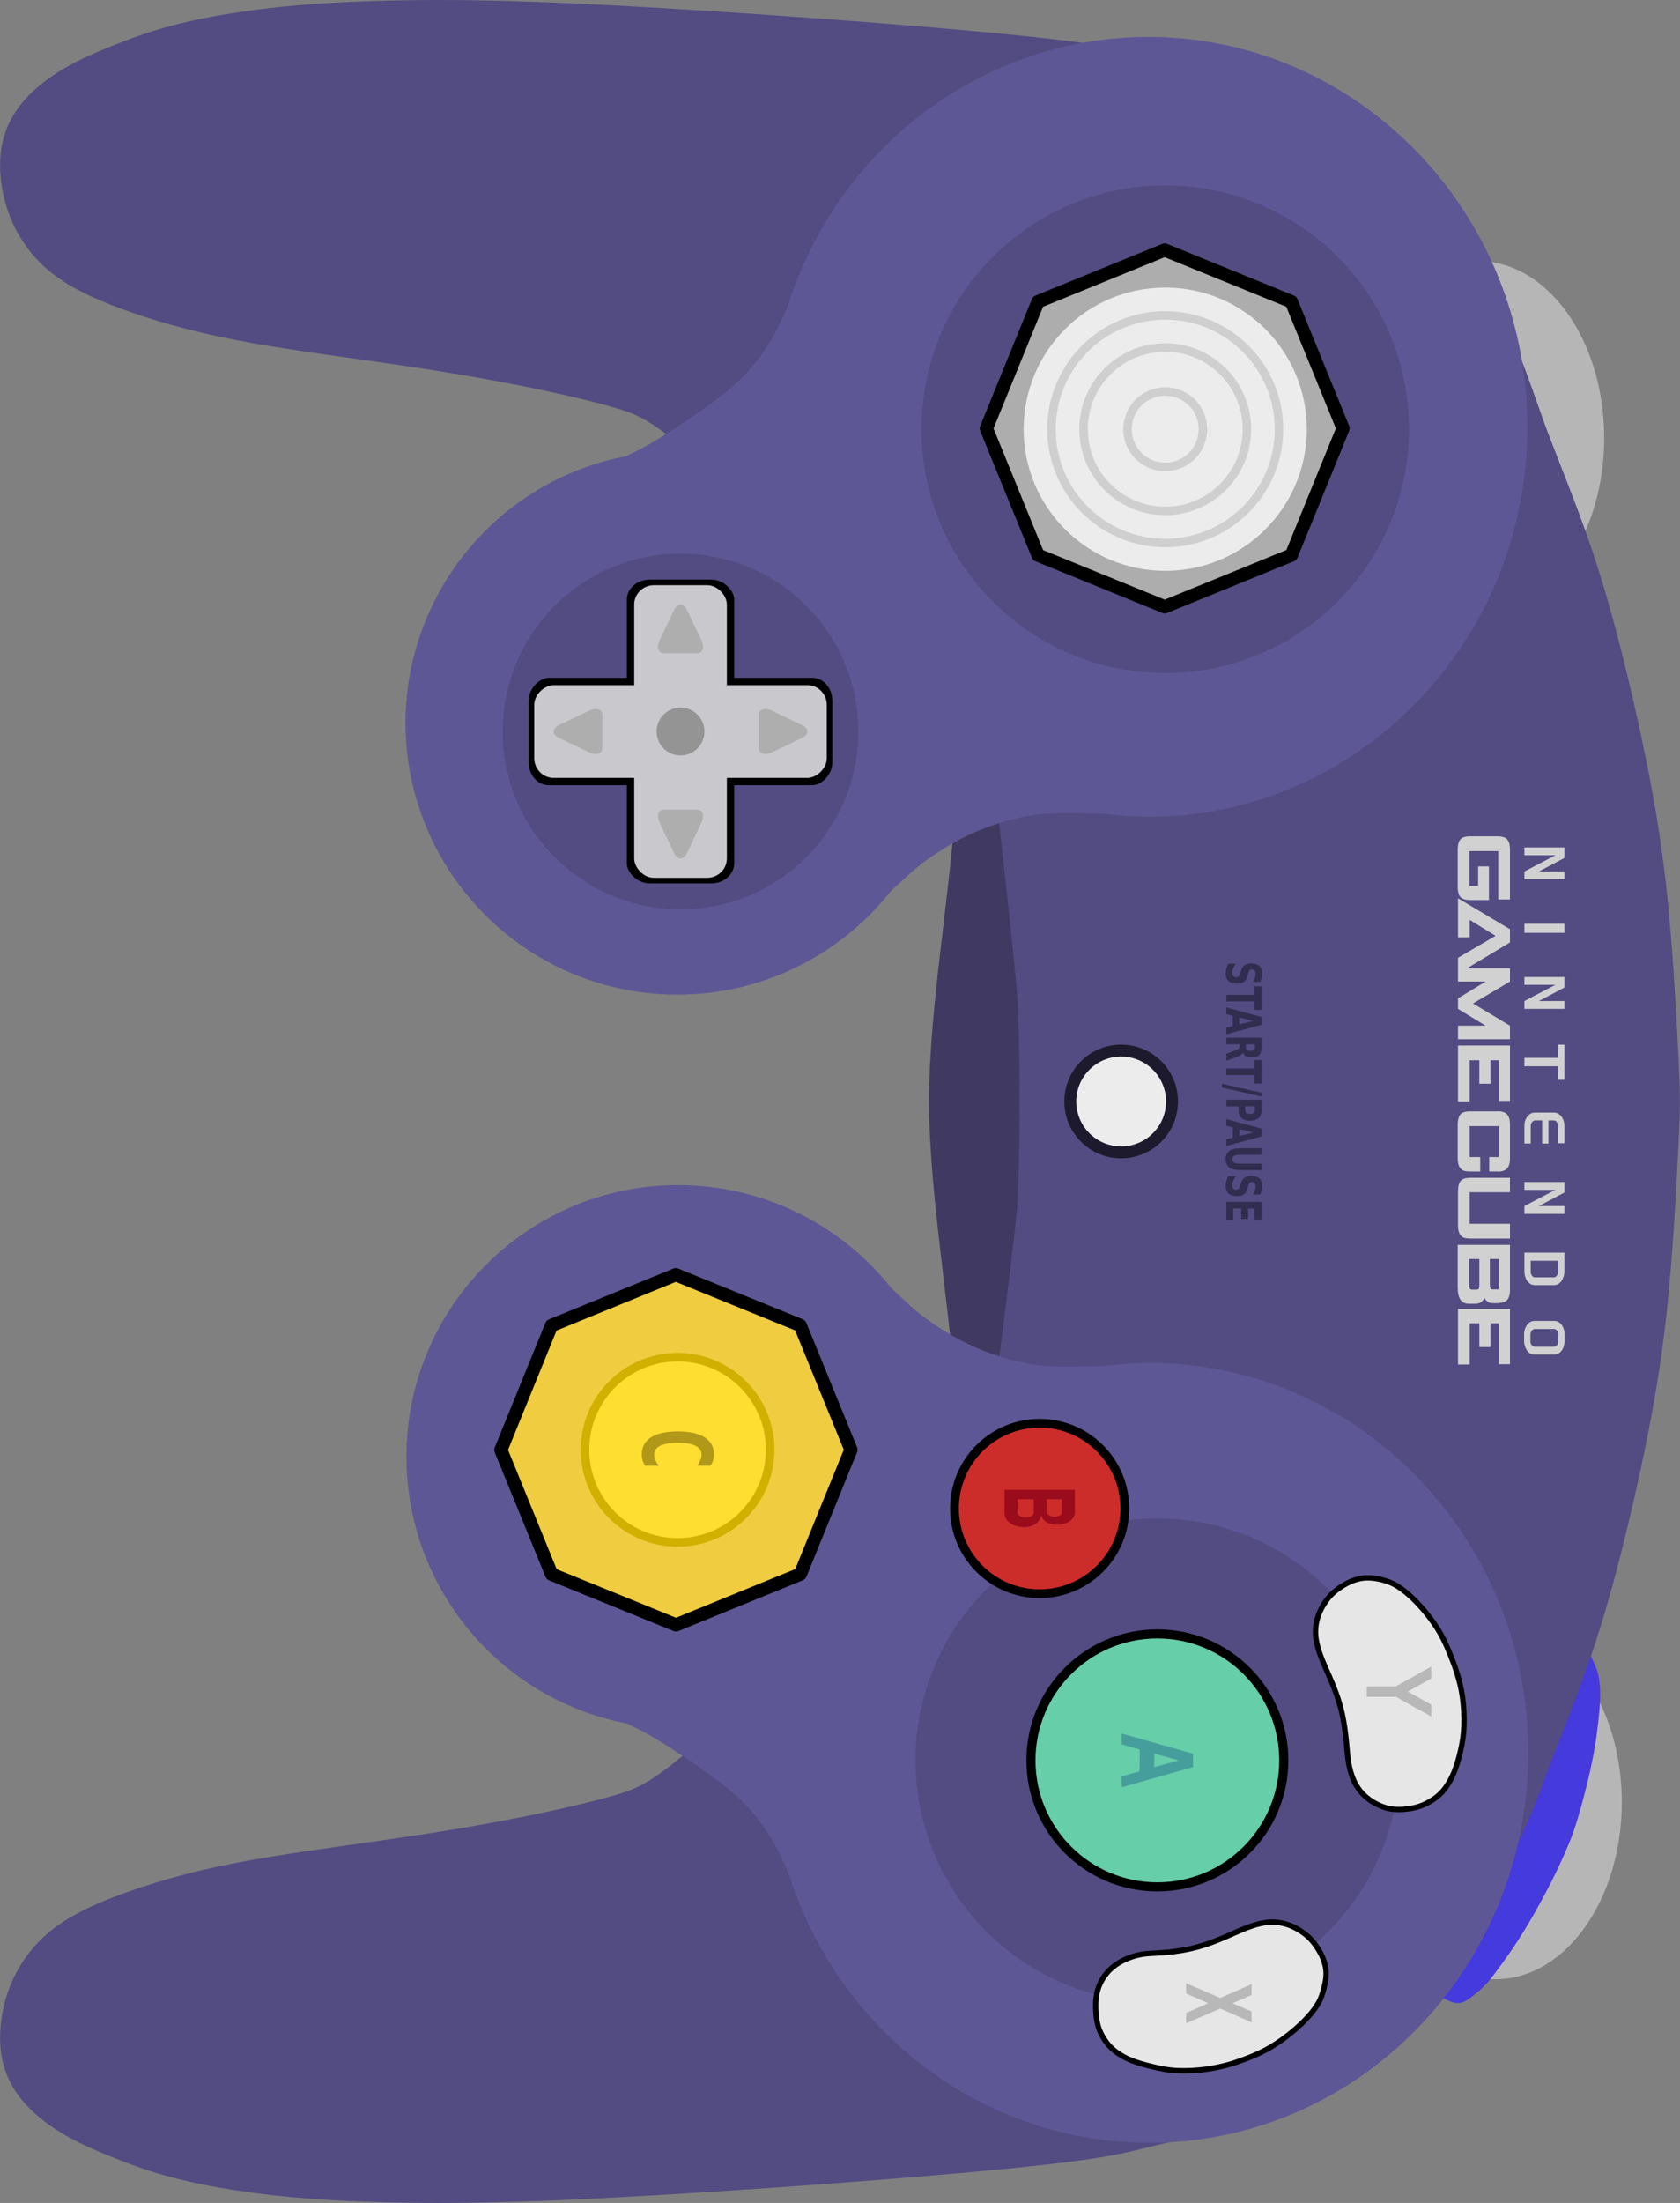 <?xml version="1.0" encoding="UTF-8" standalone="no"?>
<svg
   width="473"
   height="620"
   version="1.1"
   viewBox="0 0 473 620"
   id="svg2"
   xmlns="http://www.w3.org/2000/svg"
   xmlns:svg="http://www.w3.org/2000/svg"
   xmlns:rdf="http://www.w3.org/1999/02/22-rdf-syntax-ns#"
   xmlns:cc="http://creativecommons.org/ns#"
   xmlns:dc="http://purl.org/dc/elements/1.1/"
   xmlns:bx="https://www.boxy-svg.com/bx">
  <rect x="0" y="0" width="473" height="620" fill="#808080" stroke="none"/>
  <defs
     id="defs6" />
  <g
     id="g245764">
    <ellipse
       style="fill:#b6b6b6;fill-opacity:1;fill-rule:evenodd;stroke:none;stroke-width:3.391;stroke-linejoin:round;stroke-miterlimit:2;stroke-dasharray:none;stroke-opacity:1;stop-color:#000000"
       id="path41370-9"
       cx="-507.215"
       cy="-421.066"
       rx="49.808"
       ry="35.549"
       transform="matrix(0,-1,-1,0,0,0)" />
    <path
       style="fill:#453ade;fill-opacity:1;stroke:none;stroke-width:0.996px;stroke-linecap:butt;stroke-linejoin:miter;stroke-opacity:1"
       d="m 440.49,481.328 c 6.936,-16.113 7.046,-15.937 7.459,-15.119 0.413,0.818 1.13,2.277 1.601,3.628 0.47,1.351 0.684,2.54 0.824,3.855 0.14,1.315 0.204,2.786 0.134,4.642 -0.07,1.856 -0.273,4.127 -0.551,6.561 -0.279,2.435 -0.633,5.033 -1.131,7.855 -0.498,2.822 -1.14,5.866 -2.015,9.423 -0.875,3.556 -1.984,7.624 -2.887,10.547 -0.903,2.923 -1.602,4.701 -2.447,6.716 -0.845,2.015 -1.848,4.292 -2.919,6.553 -1.071,2.261 -2.214,4.518 -3.543,7.017 -1.33,2.499 -2.846,5.239 -4.404,7.879 -1.559,2.64 -3.161,5.18 -4.665,7.412 -1.505,2.232 -2.913,4.157 -4.124,5.806 -1.211,1.65 -2.226,3.025 -3.341,4.223 -1.115,1.197 -2.329,2.217 -3.3,2.994 -0.971,0.777 -1.698,1.311 -2.361,1.703 -0.664,0.392 -1.263,0.643 -1.976,0.705 -0.712,0.062 -1.592,-0.073 -2.491,-0.421 -0.899,-0.348 -1.845,-0.914 -2.239,-1.128 -0.394,-0.214 -0.237,-0.075 6.723,-16.206 6.96,-16.131 20.721,-48.533 27.657,-64.646 z"
       id="path42269" />
    <ellipse
       style="fill:#b6b6b6;fill-opacity:1;fill-rule:evenodd;stroke:none;stroke-width:3.391;stroke-linejoin:round;stroke-miterlimit:2;stroke-dasharray:none;stroke-opacity:1;stop-color:#000000"
       id="path41370"
       cx="123.283"
       cy="-416.112"
       rx="49.808"
       ry="35.549"
       transform="rotate(90)" />
    <path
       id="path1103"
       style="fill:#524c82;fill-opacity:1;stroke:none;stroke-width:0.996px;stroke-linecap:butt;stroke-linejoin:miter;stroke-opacity:1"
       d="m 472.776,301.835 c -0.265,-5.613 -0.797,-16.839 -1.618,-28.937 -0.822,-12.098 -1.934,-25.069 -4.125,-39.224 -2.191,-14.156 -5.462,-29.497 -8.752,-43.173 -3.291,-13.676 -6.603,-25.685 -10.608,-37.355 -4.005,-11.671 -8.702,-23.003 -11.936,-31.561 C 432.502,113.026 427.131,95.872 420.768,84.146 414.404,72.42 407.045,66.109 393.083,52.886 379.121,39.662 362.147,30.865 349.737,25.269 337.327,19.673 329.388,17.247 322.346,15.453 315.304,13.658 309.114,12.48 296.182,10.991 283.251,9.502 263.438,7.69 238.16,5.778 212.881,3.866 182.067,1.847 158.923,0.848 135.779,-0.151 120.305,-0.13 107.624,0.214 94.944,0.557 85.053,1.223 75.838,2.287 66.623,3.351 58.096,4.809 51.039,6.523 43.983,8.237 38.405,10.205 33.054,12.306 c -5.351,2.101 -10.474,4.335 -14.758,6.807 -4.285,2.473 -7.684,5.146 -10.338,7.883 -2.653,2.737 -4.606,5.625 -5.921,8.801 -1.314,3.176 -2.008,6.606 -2.013,10.61 -0.005,4.004 0.685,8.538 2.112,12.746 1.427,4.207 3.529,7.977 6.062,11.259 2.534,3.283 5.523,6.074 9.525,8.69 4.001,2.616 9.041,5.083 16.68,7.887 7.639,2.804 17.876,5.944 31.275,8.573 13.399,2.629 29.947,4.745 44.036,6.786 14.089,2.041 25.674,3.998 36.221,6.078 10.547,2.08 20.038,4.278 26.959,6.269 6.922,1.99 11.275,3.772 25.893,16.915 14.619,13.144 39.502,37.649 52.816,55.389 13.314,17.74 15.056,28.715 15.992,36.186 0.936,7.472 1.065,11.439 1.494,16.956 0.429,5.518 1.157,12.585 1.114,18.925 -0.043,6.34 -0.855,11.953 -1.77,17.569 -0.915,5.616 -1.93,11.234 -2.665,16.445 -0.734,5.21 -1.187,10.013 -1.2,14.401 -0.003,0.863 -0.003,4.175 0,5.037 0.013,4.388 0.466,9.188 1.2,14.399 0.734,5.21 1.75,10.831 2.665,16.447 0.915,5.616 1.727,11.229 1.77,17.569 0.043,6.34 -0.686,13.405 -1.114,18.923 -0.429,5.518 -0.558,9.487 -1.494,16.958 -0.936,7.472 -2.678,18.444 -15.992,36.184 -13.314,17.74 -38.197,42.245 -52.816,55.389 -14.619,13.144 -18.972,14.925 -25.893,16.915 -6.922,1.99 -16.412,4.189 -26.959,6.269 -10.547,2.08 -22.133,4.037 -36.221,6.078 -14.089,2.041 -30.637,4.159 -44.036,6.788 -13.399,2.629 -23.636,5.768 -31.275,8.572 -7.639,2.804 -12.679,5.272 -16.68,7.889 -4.001,2.616 -6.991,5.406 -9.525,8.688 -2.534,3.283 -4.635,7.052 -6.062,11.259 -1.427,4.207 -2.118,8.741 -2.112,12.745 0.005,4.004 0.699,7.436 2.013,10.612 1.314,3.176 3.267,6.064 5.921,8.801 2.653,2.737 6.053,5.41 10.338,7.883 4.285,2.473 9.408,4.707 14.758,6.807 5.351,2.101 10.929,4.066 17.985,5.78 7.056,1.714 15.583,3.174 24.798,4.238 9.215,1.064 19.107,1.73 31.787,2.073 12.68,0.343 28.155,0.365 51.299,-0.634 23.144,-0.999 53.958,-3.02 79.236,-4.932 25.279,-1.912 45.091,-3.722 58.023,-5.211 12.932,-1.489 19.122,-2.669 26.164,-4.464 7.042,-1.795 16.287,-3.355 28.697,-8.951 12.41,-5.596 28.078,-15.256 42.04,-28.48 13.962,-13.224 24.912,-30.873 31.275,-42.599 6.363,-11.726 8.144,-17.543 11.378,-26.102 3.234,-8.558 7.932,-19.888 11.936,-31.559 4.005,-11.671 7.317,-23.679 10.608,-37.355 3.291,-13.676 6.561,-29.017 8.752,-43.173 2.191,-14.156 3.304,-27.126 4.125,-39.224 0.822,-12.098 1.353,-23.325 1.618,-28.937 0.265,-5.613 0.266,-10.717 0,-16.33 z" />
    <path
       id="path1103-3"
       style="fill:#403a62;fill-opacity:1;stroke:none;stroke-width:1.666px;stroke-linecap:butt;stroke-linejoin:miter;stroke-opacity:1"
       d="m 287.037,300.625 c -0.065,-5.956 -0.237,-12.367 -0.525,-18.886 -0.288,-6.519 -5.674,-54.3 -6.36,-60.504 -0.686,-6.203 0.658,-10.076 -0.185,-17.085 -0.842,-7.01 -1.663,-14.418 -2.416,-21.566 -0.753,-7.147 -1.439,-14.033 -2.124,-20.92 l 0.574,-0.953 c -1.599,-2.963 -3.196,-5.927 -5.858,-7.064 -1.068,-0.456 -2.307,-0.583 -3.555,0 0.517,7.914 0.853,14.771 1.264,22.34 0.6,11.035 1.619,25.169 1.56,37.849 -0.059,12.68 -1.196,23.906 -2.476,35.138 -1.28,11.232 -2.701,22.469 -3.729,32.89 -0.997,10.11 -1.61,19.436 -1.663,27.998 0.053,8.562 0.666,17.888 1.663,27.998 1.027,10.421 2.449,21.657 3.729,32.89 1.28,11.232 2.417,22.458 2.476,35.138 0.06,12.68 -0.96,26.814 -1.56,37.849 -0.412,7.569 -0.748,14.426 -1.264,22.34 1.248,0.583 2.487,0.456 3.555,0 2.663,-1.137 4.259,-4.102 5.858,-7.064 l -0.574,-0.953 c 0.685,-6.887 1.371,-13.773 2.124,-20.92 0.753,-7.147 1.573,-14.556 2.416,-21.566 0.842,-7.01 -1.091,-12.771 -0.405,-18.974 0.686,-6.203 6.662,-52.097 6.949,-58.615 0.288,-6.519 0.46,-12.93 0.525,-18.886 v -0.004 c 0.034,-3.146 0.007,-6.186 -0.008,-9.233 0.015,-3.046 0.042,-6.087 0.008,-9.233 z" />
    <path
       id="path1209"
       style="fill:#5e5795;fill-opacity:1;fill-rule:evenodd;stroke-width:0.181;stroke-linejoin:round;stroke-miterlimit:2;-inkscape-stroke:none;stop-color:#000000"
       d="M 430.033,120.14 C 430.033,59.526 382.223,10.388 323.246,10.387 c -46.133,0.036 -86.929,30.497 -101.326,75.349 -0.249,0.775 -0.695,1.574 -0.928,2.358 -1.145,2.329 -1.905,3.988 -3.225,6.367 -1.549,2.79 -3.187,5.173 -5.039,7.571 -1.851,2.398 -4.111,4.683 -6.58,6.833 -2.468,2.15 -5.144,4.163 -8.116,6.255 -2.972,2.092 -6.241,4.265 -9.237,6.201 -2.995,1.936 -5.718,3.635 -8.256,4.936 -1.566,0.802 -3.023,1.457 -4.176,2.11 -36.026,6.876 -62.113,38.339 -62.196,75.016 6.4e-4,42.276 34.272,76.547 76.548,76.547 23.283,-0.002 45.25,-10.597 59.745,-28.7 0.534,-0.667 2.808,-2.67 3.334,-3.167 1.727,-1.633 3.304,-3.138 5.639,-4.929 2.336,-1.791 5.543,-3.917 8.535,-5.64 2.991,-1.724 5.758,-3.042 8.78,-4.215 3.021,-1.173 6.266,-2.189 9.173,-2.902 2.907,-0.713 5.441,-1.116 8.144,-1.326 2.703,-0.211 5.566,-0.231 8.342,-0.204 2.776,0.026 5.463,0.092 6.807,0.134 0.588,0.019 0.799,0.031 1.171,0.05 0.501,0.022 0.81,0.03 1.278,0.092 3.844,0.473 7.711,0.731 11.583,0.773 58.977,-7e-4 106.787,-49.139 106.787,-109.753 z" />
    <circle
       style="fill:#524c82;fill-opacity:1;fill-rule:evenodd;stroke:none;stroke-width:2.115;stroke-linejoin:round;stroke-miterlimit:2;stroke-dasharray:none;stroke-opacity:1;stop-color:#000000"
       id="path149414"
       cx="120.801"
       cy="-328.069"
       r="68.626"
       transform="rotate(90)" />
    <circle
       style="fill:#524c82;fill-opacity:1;fill-rule:evenodd;stroke:none;stroke-width:1.543;stroke-linejoin:round;stroke-miterlimit:2;stroke-dasharray:none;stroke-opacity:1;stop-color:#000000"
       id="path149414-1"
       cx="205.877"
       cy="-191.6"
       r="50.062"
       transform="rotate(90)" />
    <path
       style="opacity:1;fill:#adadad;fill-opacity:1;fill-rule:evenodd;stroke:#000000;stroke-width:4.722;stroke-linejoin:round;stroke-miterlimit:2;stroke-dasharray:none;stroke-opacity:1;stop-color:#000000"
       id="path13862-0"
       transform="matrix(-0.204,0.762,-0.762,-0.204,145.177,982.541)"
       d="m -1060.069,90.779 -38.908,29.5 -48.446,-6.093 -29.5,-38.909 6.093,-48.446 38.908,-29.5 48.446,6.093 29.5,38.909 z" />
    <rect
       style="fill:#000000;fill-opacity:1;fill-rule:evenodd;stroke:none;stroke-width:0.191;stroke-linejoin:round;stroke-miterlimit:2;-inkscape-stroke:none;stop-color:#000000"
       id="rect12476-7"
       width="30.231"
       height="85.492"
       x="190.761"
       y="-234.346"
       rx="6.43"
       ry="5.658"
       transform="rotate(90)" />
    <rect
       style="fill:#000000;fill-opacity:1;fill-rule:evenodd;stroke:none;stroke-width:0.191;stroke-linejoin:round;stroke-miterlimit:2;-inkscape-stroke:none;stop-color:#000000"
       id="rect12476-7-2"
       width="30.231"
       height="85.492"
       x="-206.716"
       y="-248.623"
       rx="6.43"
       ry="5.658"
       transform="scale(-1)" />
    <path
       id="path1209-7"
       style="fill:#5e5795;fill-opacity:1;fill-rule:evenodd;stroke-width:0.181;stroke-linejoin:round;stroke-miterlimit:2;-inkscape-stroke:none;stop-color:#000000"
       d="m 430.286,493.316 c -1.1e-4,60.615 -47.81,109.752 -106.787,109.753 -46.133,-0.036 -86.929,-30.497 -101.326,-75.349 -0.249,-0.775 -0.695,-1.574 -0.928,-2.358 -1.145,-2.329 -1.905,-3.988 -3.225,-6.367 -1.549,-2.79 -3.187,-5.173 -5.039,-7.571 -1.851,-2.398 -4.111,-4.683 -6.58,-6.833 -2.468,-2.15 -5.144,-4.163 -8.116,-6.255 -2.972,-2.092 -6.241,-4.265 -9.237,-6.201 -2.995,-1.936 -5.718,-3.635 -8.256,-4.936 -1.566,-0.802 -3.023,-1.457 -4.176,-2.11 -36.026,-6.876 -62.113,-38.339 -62.196,-75.016 6.4e-4,-42.276 34.272,-76.547 76.548,-76.547 23.283,0 45.25,10.597 59.745,28.7 0.534,0.667 2.808,2.67 3.334,3.167 1.727,1.633 3.304,3.138 5.639,4.929 2.336,1.791 5.543,3.917 8.535,5.64 2.991,1.724 5.758,3.042 8.78,4.215 3.021,1.173 6.266,2.189 9.173,2.902 2.907,0.713 5.441,1.116 8.144,1.326 2.703,0.211 5.566,0.231 8.342,0.204 2.776,-0.026 5.463,-0.092 6.807,-0.134 0.588,-0.019 0.799,-0.031 1.171,-0.05 0.5,-0.022 0.81,-0.03 1.278,-0.092 3.844,-0.473 7.711,-0.731 11.583,-0.773 58.977,7e-4 106.787,49.139 106.787,109.753 z" />
    <circle
       style="fill:#524c82;fill-opacity:1;fill-rule:evenodd;stroke:none;stroke-width:2.068;stroke-linejoin:round;stroke-miterlimit:2;stroke-dasharray:none;stroke-opacity:1;stop-color:#000000"
       id="path152254"
       cx="495.441"
       cy="-325.855"
       r="68.094"
       transform="rotate(90)" />
    <g
       id="g157"
       transform="matrix(0.846,0,0,0.846,-38.052,-25.869)"
       style="fill:#d1d1d1;fill-opacity:1">
      <path
         fill-rule="evenodd"
         fill="#b7b7b7"
         d="m 563.5,410.9 h 2.1 v -6 c 0,-0.8 -0.2,-1.5 -0.5,-2.1 -0.3,-0.6 -0.7,-1.2 -1.2,-1.5 -0.5,-0.4 -1.1,-0.6 -1.7,-0.6 h -6.5 c -0.6,0 -1.2,0.2 -1.7,0.6 -0.5,0.4 -0.9,0.9 -1.2,1.5 -0.3,0.6 -0.5,1.3 -0.5,2.1 v 6.1 h 2.1 v -5.8 c 0,-0.5 0.1,-0.9 0.4,-1.3 0.3,-0.3 0.6,-0.6 1,-0.6 h 2.4 v 7.7 h 2.1 v -7.7 h 1.8 c 0.4,0 0.8,0.2 1,0.6 0.3,0.4 0.4,0.8 0.4,1.3 z"
         id="path127"
         style="fill:#d1d1d1;fill-opacity:1" />
      <polygon
         fill-rule="evenodd"
         fill="#b7b7b7"
         points="552.3,423.8 552.3,426.4 562.6,426.4 552.3,431.8 552.3,434.4 565.6,434.4 565.6,431.8 557.1,431.8 565.6,427.3 565.6,423.8 "
         id="polygon129"
         style="fill:#d1d1d1;fill-opacity:1" />
      <path
         fill-rule="evenodd"
         fill="#b7b7b7"
         d="m 565.6,447.3 h -13.3 v 6.4 c 0,0.8 0.2,1.5 0.5,2.2 0.3,0.7 0.7,1.2 1.2,1.6 0.5,0.4 1.1,0.6 1.8,0.6 h 6.4 c 0.6,0 1.2,-0.2 1.7,-0.6 0.5,-0.4 0.9,-0.9 1.2,-1.6 0.3,-0.6 0.5,-1.4 0.5,-2.2 z m -2.5,7.6 c -0.3,0.4 -0.6,0.6 -1,0.6 h -6.3 c -0.4,0 -0.8,-0.2 -1,-0.6 -0.3,-0.3 -0.4,-0.8 -0.4,-1.2 V 450 h 9.2 v 3.7 c -0.1,0.5 -0.2,0.9 -0.5,1.2 z"
         id="path131"
         style="fill:#d1d1d1;fill-opacity:1" />
      <path
         fill-rule="evenodd"
         fill="#b7b7b7"
         d="m 565.2,479 c 0.3,-0.6 0.4,-1.4 0.5,-2.2 v -2.4 c 0,-0.8 -0.2,-1.5 -0.5,-2.2 -0.3,-0.7 -0.7,-1.2 -1.2,-1.6 -0.5,-0.4 -1.1,-0.6 -1.8,-0.6 h -6.6 c -0.6,0 -1.2,0.2 -1.7,0.6 -0.5,0.4 -0.9,0.9 -1.2,1.6 -0.3,0.6 -0.5,1.4 -0.5,2.2 v 2.4 c 0,0.8 0.2,1.5 0.5,2.2 0.3,0.7 0.7,1.2 1.2,1.6 0.5,0.4 1.1,0.6 1.7,0.6 h 6.6 c 0.6,0 1.2,-0.2 1.8,-0.6 0.5,-0.4 0.9,-0.9 1.2,-1.6 z m -2,-1 c -0.3,0.4 -0.6,0.6 -1,0.6 h -6.5 c -0.4,0 -0.7,-0.2 -1,-0.6 -0.3,-0.3 -0.4,-0.8 -0.4,-1.2 v -2.2 c 0,-0.5 0.2,-0.9 0.4,-1.3 0.3,-0.3 0.6,-0.6 1,-0.6 h 6.5 c 0.4,0 0.7,0.2 1,0.6 0.3,0.4 0.4,0.8 0.4,1.3 v 2.2 c 0,0.4 -0.1,0.8 -0.4,1.2 z"
         id="path133"
         style="fill:#d1d1d1;fill-opacity:1" />
      <polygon
         fill-rule="evenodd"
         fill="#b7b7b7"
         points="534.1,484.5 534.1,470.8 537.3,470.8 537.3,478.7 541,478.7 541,470.8 543.8,470.8 543.8,484.4 547.5,484.4 547.5,466 530.2,466 530.2,484.5 "
         id="polygon135"
         style="fill:#d1d1d1;fill-opacity:1" />
      <path
         fill-rule="evenodd"
         fill="#b7b7b7"
         d="m 543.9,464 c 1.2,0 2.1,-0.3 2.7,-1 0.6,-0.7 0.9,-1.8 0.9,-3.2 v -15.1 h -17.4 v 14.1 c 0,3.7 1.2,5.5 3.7,5.5 h 2.1 c 1.5,0 2.5,-0.6 3.1,-2 0.6,1.2 1.5,1.8 2.8,1.8 h 2.1 z m -0.1,-4.7 c -0.2,0.2 -0.3,0.3 -0.6,0.2 h -1.6 c -0.2,0 -0.4,0 -0.6,-0.2 l -0.2,-1.2 v -8.7 h 3.1 v 8.7 c 0.1,0.6 0,1.1 -0.1,1.2 z m -9.9,-9.9 h 3.4 v 8.7 c 0,0.6 -0.1,1 -0.2,1.2 -0.2,0.2 -0.4,0.3 -0.9,0.3 H 535 c -0.4,0 -0.7,-0.1 -0.8,-0.3 -0.2,-0.2 -0.3,-0.6 -0.3,-1.2 z"
         id="path137"
         style="fill:#d1d1d1;fill-opacity:1" />
      <path
         fill-rule="evenodd"
         fill="#b7b7b7"
         d="m 547.5,442.5 v -4.8 h -13.4 v -10.5 h 13.4 v -4.8 h -13 c -1.1,0 -1.9,0.1 -2.6,0.4 -0.6,0.3 -1.1,0.8 -1.3,1.5 -0.3,0.7 -0.4,1.6 -0.4,2.8 v 10.8 c 0,1.2 0.1,2.1 0.4,2.8 0.3,0.7 0.7,1.2 1.3,1.5 0.6,0.3 1.5,0.4 2.6,0.4 h 13 z"
         id="path139"
         style="fill:#d1d1d1;fill-opacity:1" />
      <path
         fill-rule="evenodd"
         fill="#b7b7b7"
         d="m 545.7,419.9 c 0.6,-0.3 1.1,-0.8 1.4,-1.5 0.3,-0.7 0.4,-1.6 0.4,-2.8 V 405 c 0,-1.2 -0.1,-2.1 -0.4,-2.8 -0.3,-0.7 -0.7,-1.2 -1.4,-1.5 -0.6,-0.3 -1.5,-0.5 -2.6,-0.4 h -8.7 c -1.1,0 -1.9,0.1 -2.6,0.4 -0.6,0.3 -1.1,0.8 -1.3,1.5 -0.3,0.7 -0.4,1.6 -0.4,2.8 v 10.6 c 0,1.2 0.1,2.1 0.4,2.8 0.3,0.6 0.7,1.2 1.3,1.5 0.6,0.3 1.5,0.4 2.6,0.4 h 3.2 v -4.8 h -3.5 v -10.3 h 9.6 v 10.3 h -3.1 v 4.8 h 2.6 c 1.1,0.1 1.9,-0.1 2.5,-0.4 z"
         id="path141"
         style="fill:#d1d1d1;fill-opacity:1" />
      <polygon
         fill-rule="evenodd"
         fill="#b7b7b7"
         points="534.1,397 534.1,383.3 537.3,383.3 537.3,391.1 541,391.1 541,383.3 543.8,383.3 543.8,396.8 547.5,396.8 547.5,378.4 530.2,378.4 530.2,397 "
         id="polygon143"
         style="fill:#d1d1d1;fill-opacity:1" />
      <polygon
         fill-rule="evenodd"
         fill="#b7b7b7"
         points="552.3,323.1 565.6,323.1 565.6,320.5 557.1,320.5 565.6,316 565.6,312.5 552.3,312.5 552.3,315.1 562.6,315.1 552.3,320.5 "
         id="polygon145"
         style="fill:#d1d1d1;fill-opacity:1" />
      <polygon
         fill-rule="evenodd"
         fill="#b7b7b7"
         points="565.6,340.9 565.6,337.9 552.3,337.9 552.3,340.9 "
         id="polygon147"
         style="fill:#d1d1d1;fill-opacity:1" />
      <polygon
         fill-rule="evenodd"
         fill="#b7b7b7"
         points="552.3,355.6 552.3,358.2 562.6,358.2 552.3,363.6 552.3,366.2 565.6,366.2 565.6,363.6 557.1,363.6 565.6,359.1 565.6,355.6 "
         id="polygon149"
         style="fill:#d1d1d1;fill-opacity:1" />
      <polygon
         fill-rule="evenodd"
         fill="#b7b7b7"
         points="563.5,385.3 563.5,389.8 565.6,389.8 565.6,378.1 563.5,378.1 563.5,382.5 552.3,382.5 552.3,385.3 "
         id="polygon151"
         style="fill:#d1d1d1;fill-opacity:1" />
      <polygon
         fill-rule="evenodd"
         fill="#b7b7b7"
         points="530.2,342.4 534.1,342.4 534.1,336.6 542.7,341.9 530.2,349.2 530.2,357.1 539.4,357.1 530.2,362.7 530.2,366.2 539.4,371.8 530.2,371.8 530.2,376.3 547.5,376.3 547.5,371.8 535.2,364.4 547.5,357.1 547.5,352.7 533.2,352.7 547.5,344.1 547.5,339.7 530.2,329.4 "
         id="polygon153"
         style="fill:#d1d1d1;fill-opacity:1" />
      <path
         fill-rule="evenodd"
         fill="#b7b7b7"
         d="m 543.7,329.8 h 3.8 v -16.3 c 0,-1.2 -0.1,-2.1 -0.4,-2.8 -0.3,-0.7 -0.7,-1.2 -1.4,-1.5 -0.6,-0.3 -1.5,-0.4 -2.6,-0.4 h -8.7 c -1.1,0 -1.9,0.1 -2.6,0.4 -0.6,0.3 -1.1,0.8 -1.3,1.5 -0.3,0.7 -0.4,1.6 -0.4,2.8 v 11.9 c 0,1.7 0.3,2.9 0.9,3.6 0.7,0.7 1.8,1 3.4,1 h 6.1 v -11.2 h -3.6 v 6.5 H 534 v -11.6 h 9.6 v 16.1 z"
         id="path155"
         style="fill:#d1d1d1;fill-opacity:1" />
    </g>
    <g
       aria-label="START/PAUSE"
       id="text4350"
       style="font-weight:bold;font-size:16px;line-height:1.25;font-family:'Bitstream Vera Sans';-inkscape-font-specification:'Bitstream Vera Sans Bold';text-align:center;letter-spacing:0px;word-spacing:0px;text-anchor:middle;fill:#302d4f;fill-opacity:1"
       transform="matrix(0,0.616,-0.847,0,374.271,876.9)">
      <path
         d="m -974.915,22.925 v 2.469 q -0.961,-0.43 -1.875,-0.648 -0.914,-0.219 -1.727,-0.219 -1.078,0 -1.594,0.297 -0.516,0.297 -0.516,0.922 0,0.469 0.344,0.734 0.352,0.258 1.266,0.445 l 1.281,0.258 q 1.945,0.391 2.766,1.188 0.82,0.797 0.82,2.266 0,1.93 -1.148,2.875 -1.141,0.938 -3.492,0.938 -1.109,0 -2.227,-0.211 -1.117,-0.211 -2.234,-0.625 v -2.539 q 1.117,0.594 2.156,0.898 1.047,0.297 2.016,0.297 0.984,0 1.508,-0.328 0.523,-0.328 0.523,-0.938 0,-0.547 -0.359,-0.844 -0.352,-0.297 -1.414,-0.531 l -1.164,-0.258 q -1.75,-0.375 -2.562,-1.195 -0.805,-0.82 -0.805,-2.211 0,-1.742 1.125,-2.68 1.125,-0.938 3.234,-0.938 0.961,0 1.977,0.148 1.016,0.141 2.102,0.43 z"
         id="path11254"
         style="fill:#302d4f;fill-opacity:1" />
      <path
         d="m -972.9,22.558 h 10.75 v 2.273 h -3.867 v 9.391 h -3.008 v -9.391 h -3.875 z"
         id="path11256"
         style="fill:#302d4f;fill-opacity:1" />
      <path
         d="m -954.759,32.097 h -4.703 l -0.742,2.125 h -3.023 l 4.32,-11.664 h 3.586 l 4.32,11.664 h -3.023 z m -3.953,-2.164 h 3.195 l -1.594,-4.641 z"
         id="path11258"
         style="fill:#302d4f;fill-opacity:1" />
      <path
         d="m -945.181,27.73 q 0.945,0 1.352,-0.352 0.414,-0.352 0.414,-1.156 0,-0.797 -0.414,-1.141 -0.406,-0.344 -1.352,-0.344 h -1.266 v 2.992 z m -1.266,2.078 v 4.414 h -3.008 V 22.558 h 4.594 q 2.305,0 3.375,0.773 1.078,0.773 1.078,2.445 0,1.156 -0.562,1.898 -0.555,0.742 -1.68,1.094 0.617,0.141 1.102,0.641 0.492,0.492 0.992,1.5 l 1.633,3.312 h -3.203 l -1.422,-2.898 q -0.43,-0.875 -0.875,-1.195 -0.438,-0.32 -1.172,-0.32 z"
         id="path11260"
         style="fill:#302d4f;fill-opacity:1" />
      <path
         d="m -939.244,22.558 h 10.75 v 2.273 h -3.867 v 9.391 h -3.008 v -9.391 h -3.875 z"
         id="path11262"
         style="fill:#302d4f;fill-opacity:1" />
      <path
         d="m -924.298,22.558 h 1.734 l -4.117,13.148 h -1.727 z"
         id="path11264"
         style="fill:#302d4f;fill-opacity:1" />
      <path
         d="m -921.095,22.558 h 4.992 q 2.227,0 3.414,0.992 1.195,0.984 1.195,2.812 0,1.836 -1.195,2.828 -1.188,0.984 -3.414,0.984 h -1.984 v 4.047 h -3.008 z m 3.008,2.18 v 3.258 h 1.664 q 0.875,0 1.352,-0.422 0.477,-0.43 0.477,-1.211 0,-0.781 -0.477,-1.203 -0.477,-0.422 -1.352,-0.422 z"
         id="path11266"
         style="fill:#302d4f;fill-opacity:1" />
      <path
         d="m -903.759,32.097 h -4.703 l -0.742,2.125 h -3.023 l 4.32,-11.664 h 3.586 l 4.32,11.664 h -3.023 z m -3.953,-2.164 h 3.195 l -1.594,-4.641 z"
         id="path11268"
         style="fill:#302d4f;fill-opacity:1" />
      <path
         d="m -898.947,22.558 h 3.008 v 6.992 q 0,1.445 0.469,2.07 0.477,0.617 1.547,0.617 1.078,0 1.547,-0.617 0.477,-0.625 0.477,-2.07 v -6.992 h 3.008 v 6.992 q 0,2.477 -1.242,3.688 -1.242,1.211 -3.789,1.211 -2.539,0 -3.781,-1.211 -1.242,-1.211 -1.242,-3.688 z"
         id="path11270"
         style="fill:#302d4f;fill-opacity:1" />
      <path
         d="m -877.837,22.925 v 2.469 q -0.961,-0.43 -1.875,-0.648 -0.914,-0.219 -1.727,-0.219 -1.078,0 -1.594,0.297 -0.516,0.297 -0.516,0.922 0,0.469 0.344,0.734 0.352,0.258 1.266,0.445 l 1.281,0.258 q 1.945,0.391 2.766,1.188 0.82,0.797 0.82,2.266 0,1.93 -1.148,2.875 -1.141,0.938 -3.492,0.938 -1.109,0 -2.227,-0.211 -1.117,-0.211 -2.234,-0.625 v -2.539 q 1.117,0.594 2.156,0.898 1.047,0.297 2.016,0.297 0.984,0 1.508,-0.328 0.523,-0.328 0.523,-0.938 0,-0.547 -0.359,-0.844 -0.352,-0.297 -1.414,-0.531 l -1.164,-0.258 q -1.75,-0.375 -2.562,-1.195 -0.805,-0.82 -0.805,-2.211 0,-1.742 1.125,-2.68 1.125,-0.938 3.234,-0.938 0.961,0 1.977,0.148 1.016,0.141 2.102,0.43 z"
         id="path11272"
         style="fill:#302d4f;fill-opacity:1" />
      <path
         d="m -874.431,22.558 h 8.117 v 2.273 h -5.109 v 2.172 h 4.805 v 2.273 h -4.805 v 2.672 h 5.281 v 2.273 h -8.289 z"
         id="path11274"
         style="fill:#302d4f;fill-opacity:1" />
    </g>
    <circle
       style="fill:#66cea8;fill-opacity:1;fill-rule:evenodd;stroke:#000000;stroke-width:2.558;stroke-linejoin:round;stroke-miterlimit:2;stroke-dasharray:none;stroke-opacity:1;stop-color:#000000"
       id="path11506-1"
       cx="495.441"
       cy="-325.855"
       r="35.597"
       transform="rotate(90)" />
    <circle
       style="fill:#cc2c2a;fill-opacity:1;fill-rule:evenodd;stroke:#000000;stroke-width:2.467;stroke-linejoin:round;stroke-miterlimit:2;stroke-dasharray:none;stroke-opacity:1;stop-color:#000000"
       id="path11632"
       cx="424.543"
       cy="-292.715"
       r="23.984"
       transform="rotate(90)" />
    <path
       id="path51"
       bx:origin="0 0"
       style="fill:#9a0b1c;fill-opacity:1;stroke-width:1.66"
       d="m 302.606,419.291 v 1.004 0 5.48 0 c -0.002,0.017 -0.002,0.034 0,0.05 v 0.083 0 c -0.526,4.132 -9.044,4.398 -9.427,0.288 -0.369,5.012 -9.953,4.672 -10.352,-0.288 h -0.002 v -0.021 c -0.002,-0.038 0,-0.076 0,-0.115 v 0 -6.481 z m -16.137,6.582 c 0.51,1.578 3.963,1.678 4.59,0.035 v 0 -3.981 h -4.585 z m 8.234,-0.038 c 1.243,1.703 3.937,0.98 4.263,0.073 v 0 -3.981 h -4.258 z" />
    <circle
       style="fill:#010000;fill-opacity:0.661;fill-rule:evenodd;stroke:none;stroke-width:0.117;stroke-linejoin:round;stroke-miterlimit:2;-inkscape-stroke:none;stop-color:#000000"
       id="path11632-1"
       cx="310"
       cy="-315.659"
       r="16"
       transform="rotate(90)" />
    <circle
       style="fill:#ececec;fill-opacity:1;fill-rule:evenodd;stroke:none;stroke-width:0.093;stroke-linejoin:round;stroke-miterlimit:2;-inkscape-stroke:none;stop-color:#000000"
       id="path11632-1-7"
       cx="310"
       cy="-315.659"
       r="12.642"
       transform="rotate(90)" />
    <path
       style="fill:#e6e6e6;fill-opacity:1;stroke:#010101;stroke-width:1.52;stroke-linecap:butt;stroke-linejoin:miter;stroke-miterlimit:4;stroke-dasharray:none;stroke-opacity:1"
       d="m 410.252,471.02 c 0.582,1.869 1.149,4.032 1.513,6.622 0.363,2.59 0.522,5.608 0.416,8.214 -0.106,2.606 -0.477,4.799 -0.978,6.958 -0.501,2.159 -1.13,4.283 -1.84,6.016 -0.71,1.733 -1.499,3.074 -2.27,4.157 -0.771,1.083 -1.522,1.908 -2.591,2.746 -1.069,0.838 -2.455,1.689 -3.869,2.275 -1.414,0.586 -2.854,0.907 -4.388,1.098 -1.535,0.19 -3.155,0.249 -4.671,-0.001 -1.516,-0.251 -2.943,-0.817 -4.227,-1.501 -1.285,-0.683 -2.436,-1.487 -3.48,-2.537 -1.044,-1.05 -1.98,-2.347 -2.695,-3.923 -0.715,-1.577 -1.207,-3.423 -1.502,-5.228 -0.296,-1.805 -0.394,-3.564 -0.625,-5.871 -0.231,-2.307 -0.596,-5.161 -1.17,-7.75 -0.574,-2.589 -1.352,-4.892 -2.136,-6.925 -0.784,-2.033 -1.561,-3.759 -2.272,-5.369 -0.711,-1.609 -1.368,-3.125 -1.933,-4.779 -0.565,-1.654 -1.046,-3.466 -1.139,-5.287 -0.093,-1.821 0.202,-3.65 0.79,-5.302 0.588,-1.652 1.467,-3.126 2.317,-4.278 0.85,-1.152 1.669,-1.981 2.787,-2.849 1.118,-0.868 2.535,-1.773 4.008,-2.407 1.473,-0.634 2.994,-0.994 4.533,-1.034 1.539,-0.04 3.087,0.24 4.416,0.581 1.329,0.341 2.418,0.737 3.637,1.426 1.22,0.69 2.565,1.671 4.003,2.959 1.438,1.287 2.967,2.88 4.487,4.729 1.52,1.849 3.007,3.922 4.19,6.005 1.183,2.083 2.051,4.159 2.783,5.985 0.732,1.826 1.327,3.401 1.909,5.27 z"
       id="path11942" />
    <path
       style="fill:#e6e6e6;fill-opacity:1;stroke:#000000;stroke-width:1.52;stroke-linecap:butt;stroke-linejoin:miter;stroke-miterlimit:4;stroke-dasharray:none;stroke-opacity:1"
       d="m 345.652,581.123 c -1.082,0.284 -3.244,0.852 -5.867,1.22 -2.623,0.368 -5.706,0.536 -8.256,0.418 -2.55,-0.118 -4.635,-0.535 -6.762,-1.041 -2.126,-0.505 -4.328,-1.105 -6.099,-1.8 -1.771,-0.695 -3.112,-1.484 -4.195,-2.255 -1.083,-0.771 -1.908,-1.522 -2.746,-2.591 -0.838,-1.069 -1.689,-2.455 -2.235,-3.892 -0.546,-1.436 -0.788,-2.923 -0.914,-4.501 -0.126,-1.578 -0.135,-3.243 0.076,-4.74 0.212,-1.496 0.647,-2.828 1.266,-4.068 0.619,-1.24 1.423,-2.391 2.473,-3.435 1.05,-1.044 2.347,-1.98 3.923,-2.755 1.577,-0.775 3.423,-1.384 5.228,-1.68 1.805,-0.296 3.564,-0.276 5.871,-0.448 2.307,-0.172 5.161,-0.536 7.75,-1.11 2.589,-0.574 4.892,-1.352 6.925,-2.136 2.033,-0.784 3.759,-1.561 5.369,-2.272 1.609,-0.711 3.125,-1.368 4.779,-1.933 1.654,-0.565 3.466,-1.046 5.287,-1.139 1.821,-0.093 3.65,0.202 5.302,0.79 1.652,0.588 3.126,1.467 4.278,2.317 1.152,0.85 1.981,1.669 2.849,2.787 0.868,1.118 1.773,2.535 2.407,4.008 0.634,1.473 0.994,2.994 1.013,4.486 0.019,1.492 -0.304,2.951 -0.644,4.277 -0.34,1.326 -0.695,2.509 -1.364,3.776 -0.669,1.267 -1.651,2.612 -2.938,4.05 -1.287,1.438 -2.88,2.967 -4.729,4.487 -1.849,1.52 -3.922,3.007 -5.947,4.201 -2.025,1.194 -3.984,2.082 -5.81,2.814 -1.826,0.732 -3.517,1.306 -4.363,1.593 -0.846,0.287 -0.846,0.287 -1.927,0.571 z"
       id="path11942-3" />
    <rect
       style="fill:#c9c8cd;fill-opacity:1;fill-rule:evenodd;stroke:none;stroke-width:0.174;stroke-linejoin:round;stroke-miterlimit:2;-inkscape-stroke:none;stop-color:#000000"
       id="rect12476"
       width="26.095"
       height="82.36"
       x="192.829"
       y="-232.78"
       rx="5.551"
       ry="5.451"
       transform="rotate(90)" />
    <rect
       style="fill:#c9c8cd;fill-opacity:1;fill-rule:evenodd;stroke:none;stroke-width:0.174;stroke-linejoin:round;stroke-miterlimit:2;-inkscape-stroke:none;stop-color:#000000"
       id="rect12476-5"
       width="26.095"
       height="82.36"
       x="-204.648"
       y="-247.057"
       rx="5.551"
       ry="5.451"
       transform="scale(-1)" />
    <path
       clip-path="url(#clipPath16)"
       bx:origin="0.5 0.5"
       d="m 225.735,207.727 c 2.128,-1.017 2.128,-2.683 0,-3.7 l -8.244,-3.942 c -2.128,-1.019 -3.868,-0.543 -3.868,1.056 v 9.472 c 0,1.599 1.741,2.073 3.868,1.057 l 8.244,-3.943 c 2.128,-1.017 2.128,-2.683 0,-3.7 l -8.244,-3.942 c -2.128,-1.019 -3.868,-0.543 -3.868,1.056 v 9.472 c 0,1.599 1.741,2.073 3.868,1.057 z"
       style="fill:#aeaeae;fill-opacity:1;fill-rule:nonzero;stroke:none;stroke-width:0.966"
       id="path90-6" />
    <path
       clip-path="url(#clipPath16)"
       bx:origin="0.5 0.5"
       d="m 157.466,207.727 c -2.128,-1.017 -2.128,-2.683 0,-3.7 l 8.244,-3.942 c 2.128,-1.019 3.868,-0.543 3.868,1.056 v 9.472 c 0,1.599 -1.741,2.073 -3.868,1.057 l -8.244,-3.943 c -2.128,-1.017 -2.128,-2.683 0,-3.7 l 8.244,-3.942 c 2.128,-1.019 3.868,-0.543 3.868,1.056 v 9.472 c 0,1.599 -1.741,2.073 -3.868,1.057 z"
       style="fill:#aeaeae;fill-opacity:1;fill-rule:nonzero;stroke:none;stroke-width:0.966"
       id="path90-6-2" />
    <path
       clip-path="url(#clipPath16)"
       bx:origin="0.5 0.5"
       d="m 189.75,240.011 c 1.017,2.128 2.683,2.128 3.7,0 l 3.942,-8.244 c 1.019,-2.128 0.543,-3.869 -1.056,-3.869 h -9.472 c -1.599,0 -2.073,1.741 -1.057,3.869 l 3.943,8.244 c 1.017,2.128 2.683,2.128 3.7,0 l 3.942,-8.244 c 1.019,-2.128 0.543,-3.869 -1.056,-3.869 h -9.472 c -1.599,0 -2.073,1.741 -1.057,3.869 z"
       style="fill:#aeaeae;fill-opacity:1;fill-rule:nonzero;stroke:none;stroke-width:0.966"
       id="path90-6-3" />
    <path
       clip-path="url(#clipPath16)"
       bx:origin="0.5 0.5"
       d="m 189.75,171.742 c 1.017,-2.128 2.683,-2.128 3.7,0 l 3.942,8.244 c 1.019,2.128 0.543,3.868 -1.056,3.868 h -9.472 c -1.599,0 -2.073,-1.741 -1.057,-3.868 l 3.943,-8.244 c 1.017,-2.128 2.683,-2.128 3.7,0 l 3.942,8.244 c 1.019,2.128 0.543,3.868 -1.056,3.868 h -9.472 c -1.599,0 -2.073,-1.741 -1.057,-3.868 z"
       style="fill:#aeaeae;fill-opacity:1;fill-rule:nonzero;stroke:none;stroke-width:0.966"
       id="path90-6-2-6" />
    <circle
       style="fill:#949494;fill-opacity:1;fill-rule:evenodd;stroke:none;stroke-width:0.128;stroke-linejoin:round;stroke-miterlimit:2;-inkscape-stroke:none;stop-color:#000000"
       id="path12853"
       cx="205.877"
       cy="-191.6"
       r="6.737"
       transform="rotate(90)" />
    <path
       style="opacity:1;fill:#f0cd40;fill-opacity:1;fill-rule:evenodd;stroke:#000000;stroke-width:4.81;stroke-linejoin:round;stroke-miterlimit:2;stroke-dasharray:none;stroke-opacity:1;stop-color:#000000"
       id="path13862-0-2"
       transform="matrix(-0.2,0.748,-0.748,-0.2,11.195,1254.148)"
       d="m -1060.069,90.779 -38.908,29.5 -48.446,-6.093 -29.5,-38.909 6.093,-48.446 38.908,-29.5 48.446,6.093 29.5,38.909 z" />
    <circle
       style="fill:#ececec;fill-opacity:1;fill-rule:evenodd;stroke:none;stroke-width:1.737;stroke-linejoin:round;stroke-miterlimit:2;stroke-dasharray:none;stroke-opacity:0.856;stop-color:#000000"
       id="path14146"
       cx="120.796"
       cy="-328.067"
       r="39.861"
       transform="rotate(90)" />
    <circle
       style="fill:none;fill-opacity:0.661;fill-rule:evenodd;stroke:#cfcfcf;stroke-width:2.39;stroke-linejoin:round;stroke-miterlimit:2;stroke-dasharray:none;stroke-opacity:1;stop-color:#000000"
       id="path14146-2"
       cx="120.796"
       cy="-328.067"
       r="32.024"
       transform="rotate(90)" />
    <circle
       style="fill:none;fill-opacity:0.661;fill-rule:evenodd;stroke:#cfcfcf;stroke-width:2.39;stroke-linejoin:round;stroke-miterlimit:2;stroke-dasharray:none;stroke-opacity:1;stop-color:#000000"
       id="path14146-2-5"
       cx="120.801"
       cy="-328.069"
       r="22.999"
       transform="rotate(90)" />
    <circle
       style="fill:none;fill-opacity:0.661;fill-rule:evenodd;stroke:#cfcfcf;stroke-width:2.39;stroke-linejoin:round;stroke-miterlimit:2;stroke-dasharray:none;stroke-opacity:1;stop-color:#000000"
       id="path14146-2-5-2"
       cx="120.796"
       cy="-328.067"
       r="10.615"
       transform="rotate(90)" />
    <circle
       style="fill:#ffde32;fill-opacity:1;fill-rule:evenodd;stroke:#d1b000;stroke-width:2.405;stroke-linejoin:round;stroke-miterlimit:2;stroke-dasharray:none;stroke-opacity:1;stop-color:#000000"
       id="path15249-8"
       cx="408.015"
       cy="-190.772"
       r="26.066"
       transform="rotate(90)" />
    <path
       id="path47"
       bx:origin="0 0"
       style="fill:#459e9c;fill-opacity:1;stroke-width:1.903"
       d="m 335.911,493.563 -0.027,1.878 0.027,1.877 -20.087,5.688 -0.027,-3.057 5.039,-1.42 0.058,-6.159 -5.097,-1.437 0.027,-3.057 z m -10.975,3.812 6.866,-1.934 -6.758,-1.904 z" />
    <path
       id="path49"
       bx:origin="0 0"
       style="fill:#b8b8b8;fill-opacity:1;stroke-width:1.777"
       d="m 402.958,472.405 0.004,-3.361 -9.97,5.571 h -8.182 v 2.938 h 8.229 l 9.923,5.544 -0.006,-3.361 -6.602,-3.665 z" />
    <path
       id="path44"
       bx:origin="0 0"
       style="fill:#b8b8b8;fill-opacity:1;stroke-width:1.587"
       d="m 352.341,561.498 0.066,-3.085 -8.843,3.892 -9.634,-4.15 0.037,2.903 6.217,2.736 -6.217,2.735 -0.037,2.903 9.634,-4.15 8.843,3.892 -0.066,-3.085 -5.325,-2.294 z" />
    <g
       aria-label="C"
       transform="matrix(0,0.887,-1.118,0,383.705,1232.997)"
       id="text17008"
       style="font-size:24.011px;line-height:1.25;font-family:Digitalt;-inkscape-font-specification:Digitalt;text-align:center;letter-spacing:0px;word-spacing:0px;text-anchor:middle;opacity:0.522;fill:#695800;fill-opacity:1;stroke:none;stroke-width:0.6;stroke-opacity:1">
      <path
         d="m -925.002,180.737 c -0.547,0.281 -1.122,0.492 -1.723,0.633 -0.602,0.141 -1.235,0.211 -1.899,0.211 -2.36,0 -4.162,-0.778 -5.405,-2.333 -1.243,-1.555 -1.864,-3.802 -1.864,-6.741 0,-2.947 0.621,-5.198 1.864,-6.753 1.243,-1.555 3.044,-2.333 5.405,-2.333 0.664,0 1.301,0.07 1.911,0.211 0.61,0.141 1.18,0.352 1.712,0.633 v 3.299 c -1.079,-0.472 -1.085,-0.454 -1.704,-0.689 -0.657,-0.228 -1.161,-0.347 -1.755,-0.347 -1.266,0 -2.224,0.504 -2.872,1.512 -0.641,1 -0.961,2.489 -0.961,4.467 0,1.97 0.32,3.459 0.961,4.467 0.649,1 1.606,1.501 2.872,1.501 0.594,0 1.068,-0.149 1.728,-0.349 0.581,-0.215 0.986,-0.332 1.731,-0.827 z"
         style="font-weight:bold;font-family:'DejaVu Sans Mono';-inkscape-font-specification:'DejaVu Sans Mono Bold';fill:#695800;fill-opacity:1;stroke:none;stroke-opacity:1"
         id="path34810" />
    </g>
  </g>
</svg>
